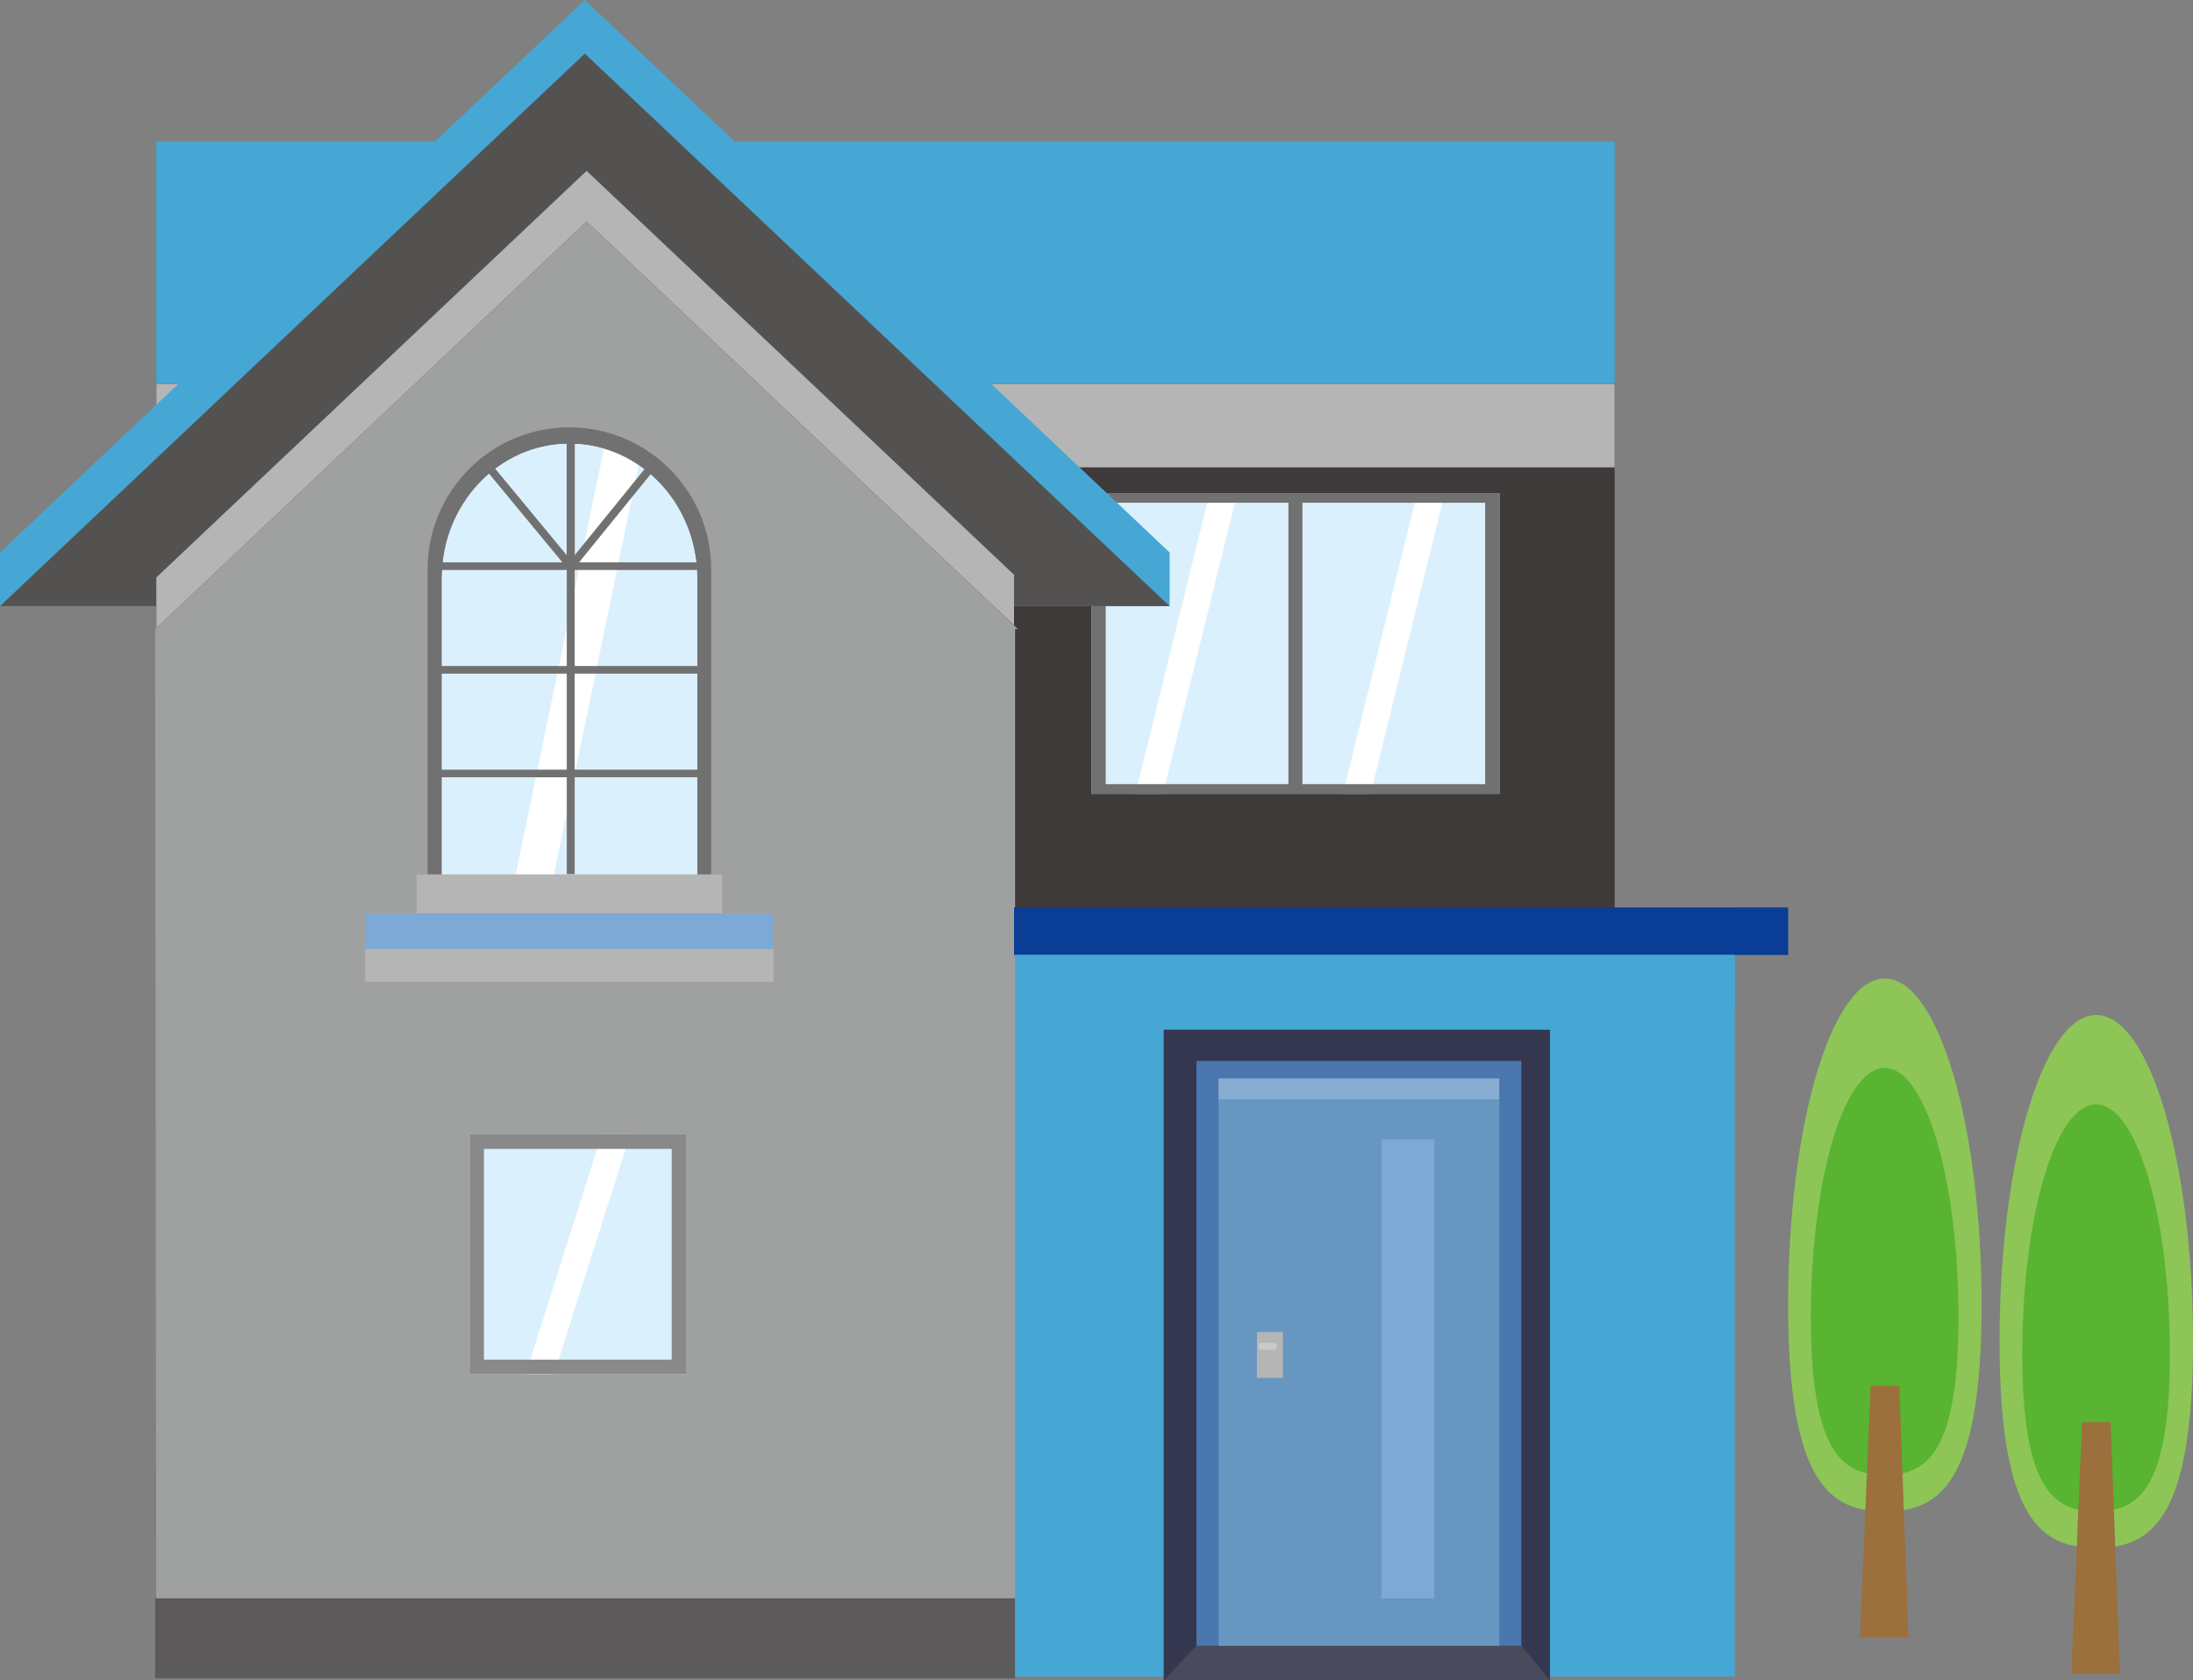 <svg width="325" height="249" viewBox="0 0 325 249" fill="none" xmlns="http://www.w3.org/2000/svg"><rect x="0" y="0" width="325" height="249" fill="#808080" stroke="none"/><g clip-path="url(#clip0_8456_32462)"><path d="M257.093 134.46H143.323V248.469H257.093V134.46Z" fill="#46A7D5"/><path d="M229.705 152.587H172.455V249H229.705V152.587Z" fill="#353750"/><path d="M172.455 249L177.315 243.865H225.464L229.705 249H172.455Z" fill="#494B5D"/><path d="M225.464 157.213H177.315V243.865H225.464V157.213Z" fill="#4A77AE"/><path d="M222.195 162.924H180.583V243.887H222.195V162.924Z" fill="#6797C1"/><path d="M222.195 159.803H180.583V162.924H222.195V159.803Z" fill="#87AED2"/><path d="M190.125 197.385H186.282V204.18H190.125V197.385Z" fill="#B5B5B6"/><path d="M188.8 198.979H186.878C186.646 198.979 186.459 199.167 186.459 199.399V199.576C186.459 199.809 186.646 199.997 186.878 199.997H188.8C189.032 199.997 189.219 199.809 189.219 199.576V199.399C189.219 199.167 189.032 198.979 188.8 198.979Z" fill="#C9CACA"/><path d="M212.565 168.833H204.747V236.849H212.565V168.833Z" fill="#7DAAD4"/><path d="M239.291 20.982H23.169V56.883H239.291V20.982Z" fill="#46A7D5"/><path d="M239.291 56.883H23.169V134.836H239.291V56.883Z" fill="#3E3A39"/><path d="M193.018 73.062H190.942H161.743V117.661H190.942H193.018H222.217V73.062H193.018Z" fill="#DAF0FC"/><path d="M172.345 117.661H168.259L179.258 73.062H183.366L172.345 117.661Z" fill="white"/><path d="M203.112 117.661H199.004L210.025 73.062H214.112L203.112 117.661Z" fill="white"/><path d="M161.743 73.062V117.661H222.195V73.062H161.743ZM163.864 116.2V74.501H190.942V116.2H163.864ZM220.097 116.2H193.018V74.501H220.097V116.2Z" fill="#727171"/><path d="M239.291 56.883H23.169V69.255H239.291V56.883Z" fill="#B5B5B6"/><path d="M173.339 81.871L86.669 0L0 81.871V89.817H173.339V81.871Z" fill="#46A7D5"/><path d="M86.669 7.946L0 89.817H173.339L86.669 7.946Z" fill="#545251"/><path d="M86.934 25.321L23.169 85.567V93.071L86.934 32.824L150.28 92.672V85.169L86.934 25.321Z" fill="#B5B5B6"/><path d="M23.169 248.69H150.435V100.729V93.226H150.854L86.934 32.824L22.993 93.226L23.169 248.69Z" fill="#9FA0A0"/><path d="M84.394 63.324C72.777 63.324 63.368 72.752 63.368 84.394V129.967H105.399V84.394C105.399 72.752 95.99 63.324 84.372 63.324H84.394Z" fill="#727171"/><path d="M84.394 65.758C73.947 65.758 65.488 74.678 65.488 85.7V129.967H103.323V85.7C103.323 74.678 94.864 65.758 84.417 65.758H84.394Z" fill="#DAF0FC"/><path d="M84.394 65.758C73.947 65.758 65.488 74.678 65.488 85.7V129.967H76.377L89.519 66.511C87.884 66.024 86.183 65.758 84.394 65.758Z" fill="#DAF0FC"/><path d="M103.301 85.7C103.301 78.684 99.855 72.509 94.665 68.967L82.031 129.967H103.323V85.7H103.301Z" fill="#DAF0FC"/><path d="M89.497 66.51L76.355 129.967H82.009L94.643 68.967C93.075 67.883 91.352 67.064 89.497 66.51Z" fill="white"/><path d="M85.168 64.32H83.997V83.908H85.168V64.32Z" fill="#727171"/><path d="M104.913 83.332H64.251V84.461H104.913V83.332Z" fill="#727171"/><path d="M104.913 98.693H64.251V99.821H104.913V98.693Z" fill="#727171"/><path d="M104.913 114.053H64.251V115.182H104.913V114.053Z" fill="#727171"/><path d="M85.168 64.32H83.997V129.547H85.168V64.32Z" fill="#727171"/><path d="M72.373 68.229L71.472 68.977L84.145 84.296L85.046 83.547L72.373 68.229Z" fill="#727171"/><path d="M96.551 68.248L84.131 83.546L85.04 84.286L97.459 68.989L96.551 68.248Z" fill="#727171"/><path d="M107.034 129.569H61.733V132.689H107.034V129.569Z" fill="#B5B5B6"/><g style="mix-blend-mode:multiply"><path d="M107.034 132.667H61.733V135.788H107.034V132.667Z" fill="#B5B5B6"/></g><g style="mix-blend-mode:multiply"><path d="M114.632 140.193H54.135V145.483H114.632V140.193Z" fill="#B5B5B6"/></g><path d="M114.632 135.345H54.135V140.635H114.632V135.345Z" fill="#7DAAD4"/><path d="M265 134.46H150.28V141.52H265V134.46Z" fill="#093D96"/><path d="M257.093 141.498H150.435V149.378H257.093V141.498Z" fill="#46A7D5"/><path d="M86.206 168.081H85.101H69.596V203.649H85.101H86.206H101.711V168.081H86.206Z" fill="#DAF0FC"/><path d="M82.097 203.649H77.901L89.187 168.081H93.406L82.097 203.649Z" fill="white"/><path d="M69.596 168.081V203.649H101.733V168.081H69.596ZM99.546 201.48H71.716V170.25H99.546V201.48Z" fill="#898989"/><path d="M150.435 236.849H22.993V248.69H150.435V236.849Z" fill="#5C5A5A"/></g><g clip-path="url(#clip1_8456_32462)"><path d="M299.704 200.619C299.704 221.03 304.605 223.968 310.639 223.968C316.673 223.968 321.574 221.056 321.574 200.619C321.574 180.182 316.673 163.653 310.639 163.653C304.605 163.653 299.704 180.208 299.704 200.619Z" fill="#58B431"/><path d="M296.331 198.809C296.331 225.543 302.76 229.373 310.665 229.373C318.57 229.373 325 225.543 325 198.809C325 172.075 318.57 150.405 310.665 150.405C302.76 150.405 296.331 172.075 296.331 198.809Z" fill="#8DC556"/><path d="M299.704 200.619C299.704 221.03 304.605 223.968 310.639 223.968C316.673 223.968 321.574 221.056 321.574 200.619C321.574 180.182 316.673 163.653 310.639 163.653C304.605 163.653 299.704 180.208 299.704 200.619Z" fill="#58B431"/><path d="M306.976 248H314.17L312.8 210.746H308.557L306.976 248Z" fill="#9B703C"/><path d="M268.373 195.214C268.373 215.626 273.274 218.564 279.308 218.564C285.343 218.564 290.244 215.652 290.244 195.214C290.244 174.777 285.343 158.249 279.308 158.249C273.274 158.249 268.373 174.777 268.373 195.214Z" fill="#58B431"/><path d="M265 193.404C265 220.138 271.43 223.968 279.335 223.968C287.24 223.968 293.669 220.138 293.669 193.404C293.669 166.67 287.24 145 279.335 145C271.43 145 265 166.67 265 193.404Z" fill="#8DC556"/><path d="M268.373 195.214C268.373 215.626 273.274 218.564 279.308 218.564C285.343 218.564 290.244 215.652 290.244 195.214C290.244 174.777 285.343 158.249 279.308 158.249C273.274 158.249 268.373 174.777 268.373 195.214Z" fill="#58B431"/><path d="M275.646 242.596H282.839L281.469 205.341H277.227L275.646 242.596Z" fill="#9B703C"/></g><defs><clipPath id="clip0_8456_32462"><rect width="265" height="249" fill="white"/></clipPath><clipPath id="clip1_8456_32462"><rect width="60" height="103" fill="white" transform="translate(265 145)"/></clipPath></defs></svg>